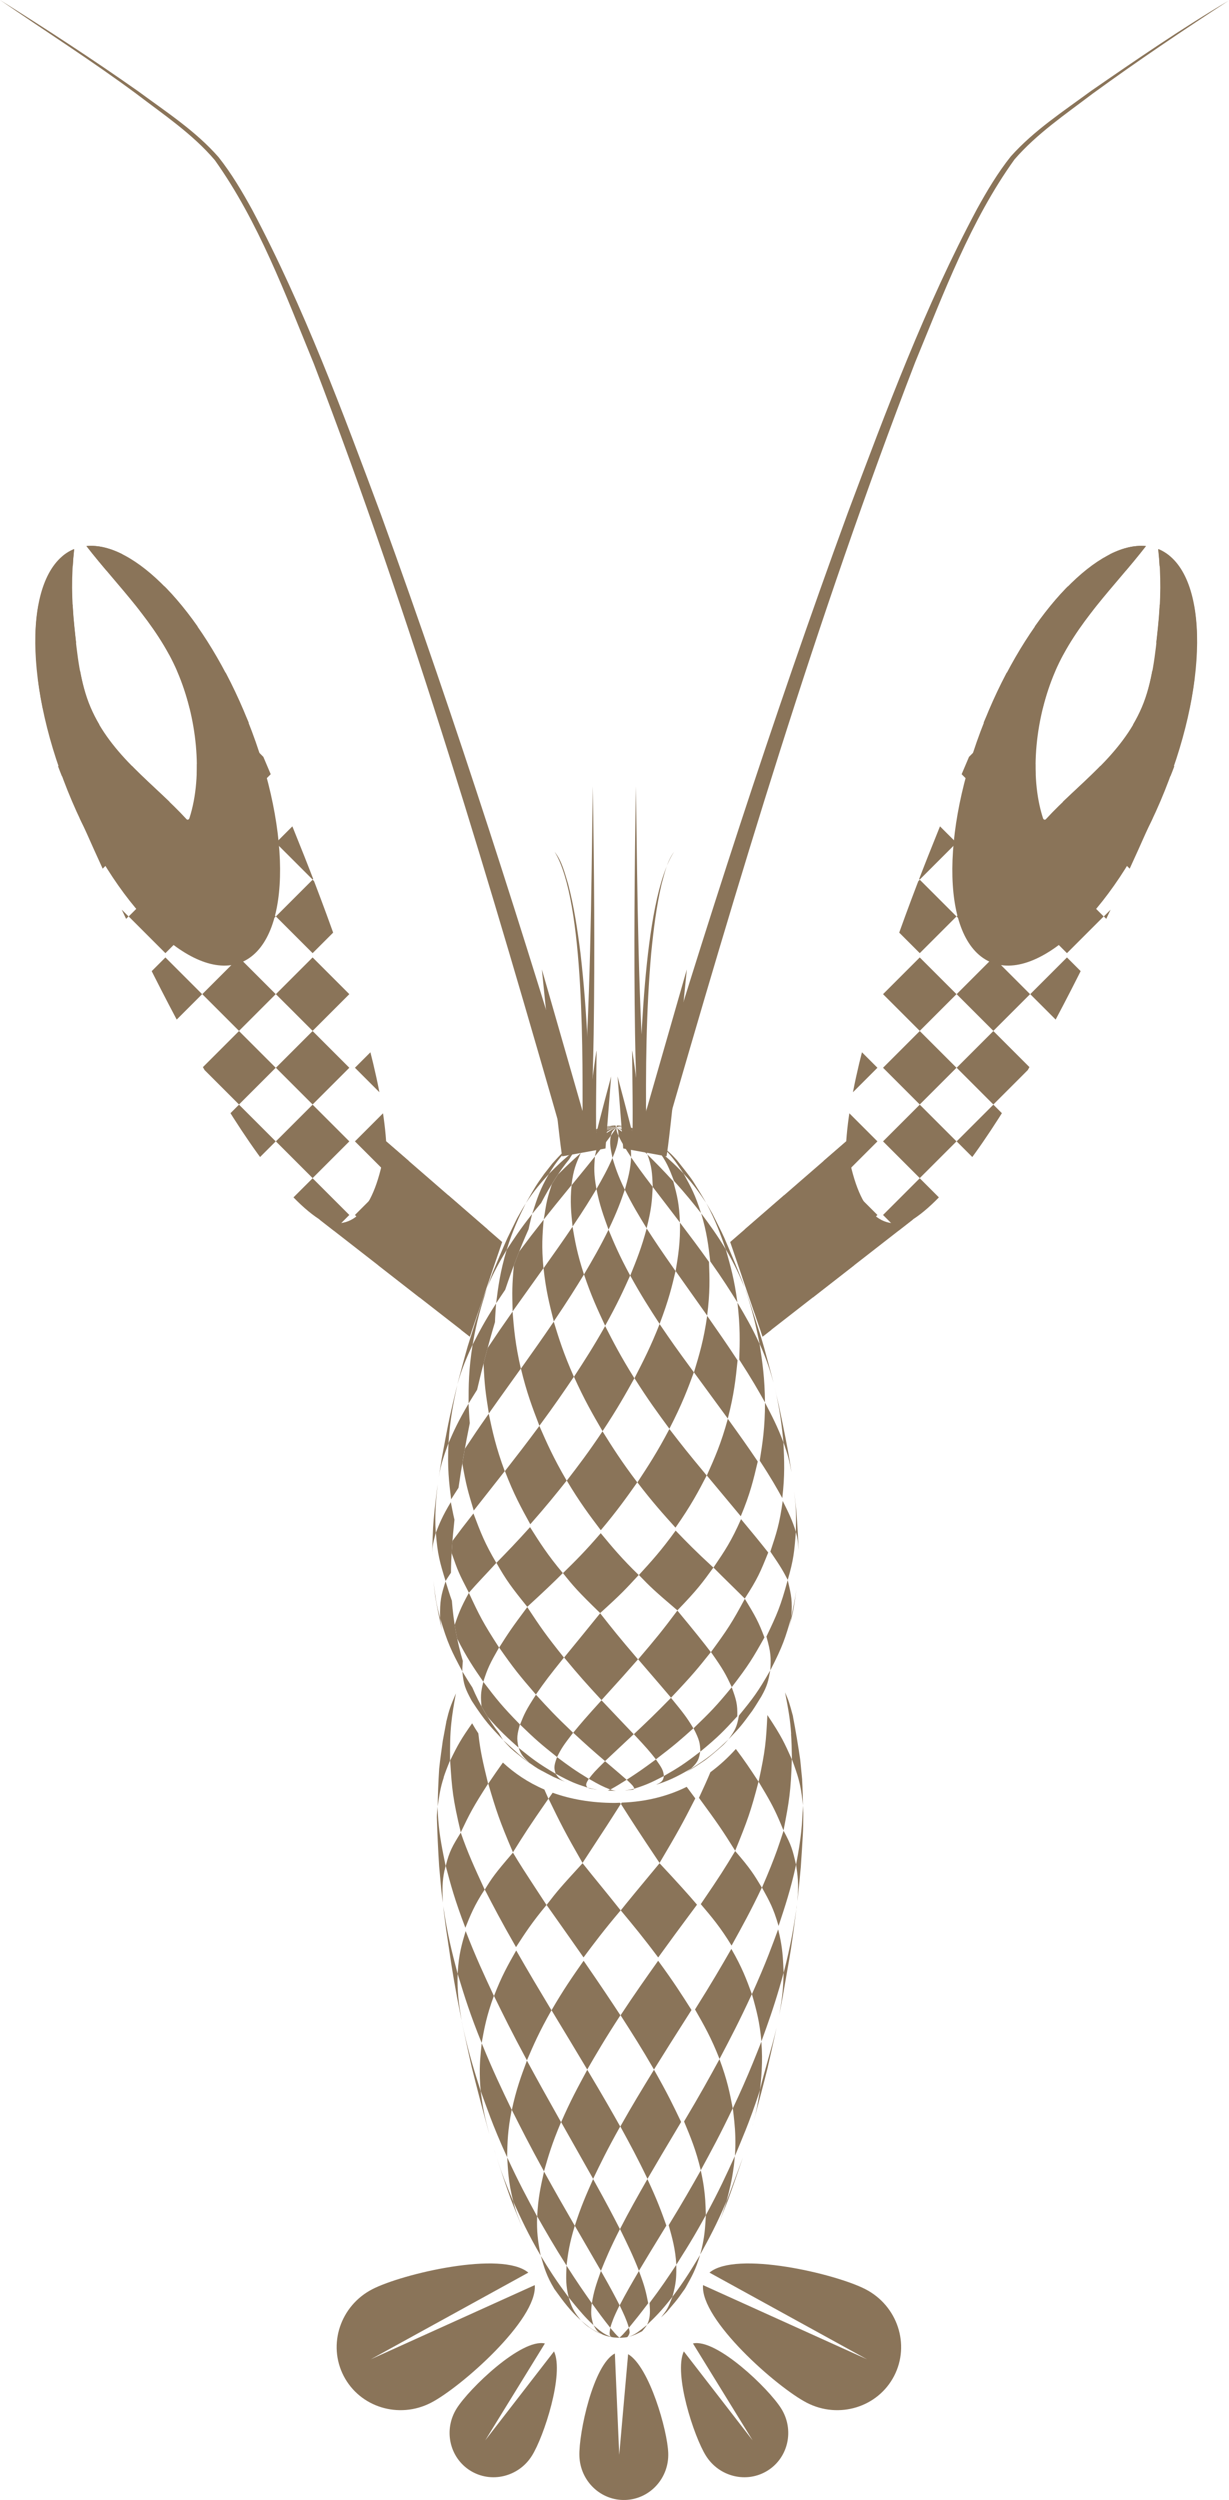 <?xml version="1.0" encoding="UTF-8"?>
<svg id="_圖層_2" data-name="圖層 2" xmlns="http://www.w3.org/2000/svg" width="255.77" height="520.24" xmlns:xlink="http://www.w3.org/1999/xlink" viewBox="0 0 255.77 520.24">
  <defs>
    <symbol id="_新增符號_2" data-name="新增符號 2" viewBox="0 0 450.34 450.34">
      <g>
        <polygon points="74.92 37.46 37.46 74.92 0 37.46 37.46 0 74.92 37.46" style="fill: #8a7459;"/>
        <polygon points="150.01 37.46 112.54 74.92 75.08 37.46 112.54 0 150.01 37.46" style="fill: #8a7459;"/>
        <polygon points="225.09 37.46 187.63 74.92 150.17 37.46 187.63 0 225.09 37.46" style="fill: #8a7459;"/>
        <polygon points="300.17 37.46 262.71 74.92 225.25 37.46 262.71 0 300.17 37.46" style="fill: #8a7459;"/>
        <polygon points="375.25 37.46 337.79 74.92 300.33 37.46 337.79 0 375.25 37.46" style="fill: #8a7459;"/>
        <polygon points="450.34 37.46 412.88 74.92 375.41 37.46 412.88 0 450.34 37.46" style="fill: #8a7459;"/>
        <polygon points="74.92 112.54 37.46 150.01 0 112.54 37.46 75.08 74.92 112.54" style="fill: #8a7459;"/>
        <polygon points="150.01 112.54 112.54 150.01 75.08 112.54 112.54 75.08 150.01 112.54" style="fill: #8a7459;"/>
        <polygon points="225.09 112.54 187.63 150.01 150.17 112.54 187.63 75.08 225.09 112.54" style="fill: #8a7459;"/>
        <polygon points="300.17 112.54 262.71 150.01 225.25 112.54 262.71 75.08 300.17 112.54" style="fill: #8a7459;"/>
        <polygon points="375.25 112.54 337.79 150.01 300.33 112.54 337.79 75.08 375.25 112.54" style="fill: #8a7459;"/>
        <polygon points="450.34 112.54 412.88 150.01 375.41 112.54 412.88 75.08 450.34 112.54" style="fill: #8a7459;"/>
        <polygon points="74.92 187.63 37.46 225.09 0 187.63 37.46 150.17 74.92 187.63" style="fill: #8a7459;"/>
        <polygon points="150.01 187.63 112.54 225.09 75.08 187.63 112.54 150.17 150.01 187.63" style="fill: #8a7459;"/>
        <polygon points="225.09 187.63 187.63 225.09 150.17 187.63 187.63 150.17 225.09 187.63" style="fill: #8a7459;"/>
        <polygon points="300.17 187.63 262.71 225.09 225.25 187.63 262.71 150.17 300.17 187.63" style="fill: #8a7459;"/>
        <polygon points="375.25 187.63 337.79 225.09 300.33 187.63 337.79 150.17 375.25 187.63" style="fill: #8a7459;"/>
        <polygon points="450.34 187.63 412.88 225.09 375.41 187.63 412.88 150.17 450.34 187.63" style="fill: #8a7459;"/>
        <polygon points="74.92 262.71 37.46 300.17 0 262.71 37.46 225.25 74.92 262.71" style="fill: #8a7459;"/>
        <polygon points="150.01 262.71 112.54 300.17 75.08 262.71 112.54 225.25 150.01 262.71" style="fill: #8a7459;"/>
        <polygon points="225.09 262.71 187.63 300.17 150.17 262.71 187.63 225.25 225.09 262.71" style="fill: #8a7459;"/>
        <polygon points="300.17 262.71 262.71 300.17 225.25 262.71 262.71 225.25 300.17 262.71" style="fill: #8a7459;"/>
        <polygon points="375.25 262.71 337.79 300.17 300.33 262.71 337.79 225.25 375.25 262.71" style="fill: #8a7459;"/>
        <polygon points="450.34 262.71 412.88 300.17 375.41 262.71 412.88 225.25 450.34 262.71" style="fill: #8a7459;"/>
        <polygon points="74.92 337.79 37.46 375.25 0 337.79 37.46 300.33 74.92 337.79" style="fill: #8a7459;"/>
        <polygon points="150.01 337.79 112.54 375.25 75.08 337.79 112.54 300.33 150.01 337.79" style="fill: #8a7459;"/>
        <polygon points="225.09 337.79 187.63 375.25 150.17 337.79 187.63 300.33 225.09 337.79" style="fill: #8a7459;"/>
        <polygon points="300.17 337.79 262.71 375.25 225.25 337.79 262.71 300.33 300.17 337.79" style="fill: #8a7459;"/>
        <polygon points="375.25 337.79 337.79 375.25 300.33 337.79 337.79 300.33 375.25 337.79" style="fill: #8a7459;"/>
        <polygon points="450.34 337.79 412.88 375.25 375.41 337.79 412.88 300.33 450.34 337.79" style="fill: #8a7459;"/>
        <polygon points="74.92 412.88 37.46 450.34 0 412.88 37.46 375.41 74.92 412.88" style="fill: #8a7459;"/>
        <polygon points="150.01 412.88 112.54 450.34 75.08 412.88 112.54 375.41 150.01 412.88" style="fill: #8a7459;"/>
        <polygon points="225.09 412.88 187.63 450.34 150.17 412.88 187.63 375.41 225.09 412.88" style="fill: #8a7459;"/>
        <polygon points="300.17 412.88 262.71 450.34 225.25 412.88 262.71 375.41 300.17 412.88" style="fill: #8a7459;"/>
        <polygon points="375.25 412.88 337.79 450.34 300.33 412.88 337.79 375.41 375.25 412.88" style="fill: #8a7459;"/>
        <polygon points="450.34 412.88 412.88 450.34 375.41 412.88 412.88 375.41 450.34 412.88" style="fill: #8a7459;"/>
      </g>
    </symbol>
    <symbol id="_新增符號_5" data-name="新增符號 5" viewBox="0 0 1159.74 770.92">
      <g>
        <use width="450.34" height="450.34" transform="scale(.85)" xlink:href="#_新增符號_2"/>
        <use width="450.34" height="450.34" transform="translate(387.65) scale(.85)" xlink:href="#_新增符號_2"/>
        <use width="450.34" height="450.34" transform="translate(775.31) scale(.85)" xlink:href="#_新增符號_2"/>
        <use width="450.34" height="450.34" transform="translate(0 386.49) scale(.85)" xlink:href="#_新增符號_2"/>
        <use width="450.34" height="450.34" transform="translate(387.65 386.49) scale(.85)" xlink:href="#_新增符號_2"/>
        <use width="450.34" height="450.34" transform="translate(775.31 386.49) scale(.85)" xlink:href="#_新增符號_2"/>
      </g>
    </symbol>
    <clipPath id="clippath">
      <path d="M104.51,258.46l-24.15-20.96c-1.75-25.7-21.6-70.72-29.05-88.18-.04-.11-.09-.2-.13-.3-.17-.4-.33-.81-.5-1.21-8.97-21.05-22.81-35.14-32.68-34.17,6.53,8.43,14.55,15.95,18.94,26.16,4,9.32,5.41,21.44,2.5,30.46-.08,.26-.38,.46-.61,.2-6.73-7.34-15.67-13.18-19.99-23.28-2.19-5.12-2.78-11.21-3.35-16.65-.58-5.51-.63-10.94-.05-16.26-.26,.11-.52,.22-.78,.36-8.42,4.46-9.53,22.12-3.42,41.86,.17,1.18,.83,3.15,2.11,6.15,0,.02,.02,.04,.03,.06,.51,1.33,1.04,2.67,1.61,4.01,.77,1.81,1.58,3.55,2.41,5.25,10.93,24.7,33.21,71.52,49.02,81.75l31.34,24.44,6.73-19.68Z" style="fill: none;"/>
    </clipPath>
    <clipPath id="clippath-1">
      <path d="M151.96,258.46l24.15-20.96c1.75-25.7,21.6-70.72,29.05-88.18,.04-.11,.09-.2,.13-.3,.17-.4,.33-.81,.5-1.21,8.97-21.05,22.81-35.14,32.68-34.17-6.53,8.43-14.55,15.95-18.94,26.16-4,9.32-5.41,21.44-2.5,30.46,.08,.26,.38,.46,.61,.2,6.73-7.34,15.67-13.18,19.99-23.28,2.19-5.12,2.78-11.21,3.35-16.65,.58-5.51,.63-10.94,.05-16.26,.26,.11,.52,.22,.78,.36,8.42,4.46,9.53,22.12,3.42,41.86-.17,1.18-.83,3.15-2.11,6.15,0,.02-.02,.04-.03,.06-.51,1.33-1.04,2.67-1.61,4.01-.77,1.81-1.58,3.55-2.41,5.25-10.93,24.7-33.21,71.52-49.02,81.75l-31.34,24.44-6.73-19.68Z" style="fill: none;"/>
    </clipPath>
  </defs>
  <g id="Layout">
    <g>
      <g>
        <path d="M120.89,239.92c1.41-2.25,1.46-2.33,3.12-3.72,.49-.3,.98-.55,1.48-.77,.82-.27,1.92-.6,2.76-.79-1.65,.62-1.71,.65-2.55,1.49-1.37,.99-2.55,1.84-4.8,3.79" style="fill: #8a7459;"/>
        <path d="M123.81,240.63c.44-2.07,.66-3.11,1.88-4.5,1.55-1,1.71-1.11,2.55-1.49-.85,.77-.88,.8-1.13,1.71-.84,1.13-1.5,2.03-3.3,4.28" style="fill: #8a7459;"/>
        <path d="M127.47,240.95c-.4-1.87-.66-3.11-.35-4.59,.79-1.14,.87-1.25,1.12-1.71,.1,.81,.11,.85,.5,1.75-.19,1.45-.28,2.17-1.27,4.55" style="fill: #8a7459;"/>
        <path d="M131.34,240.81c-1.03-1.58-1.91-2.94-2.6-4.42-.1-1.23-.1-1.31-.5-1.75,1,.71,1.11,.78,2.09,1.59,.7,1.41,1.04,2.12,1.01,4.58" style="fill: #8a7459;"/>
        <path d="M134.72,240.22c-1.47-1.4-2.74-2.61-4.38-3.99-1.06-1.19-1.1-1.23-2.1-1.59,1.79,.56,1.89,.59,3.27,1.27,1.48,1.3,2.23,1.95,3.21,4.31" style="fill: #8a7459;"/>
        <path d="M113.16,253.78c.63-4,.66-4.15,1.68-7.35,.43-.71,.87-1.4,1.31-2.05,2.11-2.07,2.55-2.5,4.71-4.43-1.01,2.28-1.52,3.42-1.93,6.68-2.97,3.64-4.03,4.94-5.78,7.15" style="fill: #8a7459;"/>
        <path d="M119.16,255.23c-.3-2.82-.55-5.26-.2-8.6,3.09-3.78,3.71-4.55,4.85-5.97-.17,2.34-.26,3.51,.32,6.77-1.34,2.21-2.49,4.13-4.97,7.8" style="fill: #8a7459;"/>
        <path d="M126.64,255.87c-1.04-2.87-1.87-5.14-2.51-8.44,1.29-2.28,2.31-4.08,3.33-6.46,.57,1.85,1.05,3.46,2.57,6.61-.83,2.4-1.55,4.47-3.39,8.3" style="fill: #8a7459;"/>
        <path d="M134.57,255.59c-1.66-2.72-2.98-4.87-4.53-8.02,.67-2.38,1.19-4.26,1.3-6.74,1.29,1.86,1.94,2.79,4.5,6.16-.16,3.02-.25,4.53-1.27,8.6" style="fill: #8a7459;"/>
        <path d="M141.5,254.39c-1.88-2.46-3.77-4.92-5.65-7.39-.12-2.85-.19-4.28-1.12-6.75,1.74,1.72,3.11,3.08,5.39,5.58,.82,3.07,1.23,4.62,1.38,8.56" style="fill: #8a7459;"/>
        <path d="M106.68,272.9c-.1-4.33-.12-5.24,.26-9.59,.36-.97,.73-1.92,1.1-2.86,2.31-3.08,2.6-3.47,5.1-6.64-.25,3.11-.46,5.57-.04,10.09q-5.19,7.25-6.42,9" style="fill: #8a7459;"/>
        <path d="M115.25,274.98c-.92-3.64-1.65-6.51-2.13-11.07,2.35-3.31,3.91-5.5,6.03-8.64,.53,3.07,.94,5.5,2.38,9.94-1.76,2.87-3.29,5.34-6.28,9.77" style="fill: #8a7459;"/>
        <path d="M125.94,275.89c-1.63-3.5-2.92-6.27-4.4-10.69,1.83-3.13,3.28-5.59,5.1-9.3,1.18,2.84,2.21,5.29,4.5,9.53-1.41,3.14-2.64,5.85-5.2,10.45" style="fill: #8a7459;"/>
        <path d="M137.27,275.5c-2.14-3.3-3.83-5.91-6.11-10.05,1.33-3.28,2.37-5.87,3.42-9.81,1.99,3.06,2.66,4.09,6.01,8.87-.72,3.07-1.4,5.96-3.32,10.99" style="fill: #8a7459;"/>
        <path d="M147.17,273.77c-2.18-3.09-4.38-6.17-6.56-9.27,.53-3.21,.99-5.98,.9-10.08,2.2,2.91,3.79,5.02,6.04,8.17,.13,3.53,.23,6.31-.38,11.17" style="fill: #8a7459;"/>
        <path d="M101.73,294.13c-.7-4.5-.87-5.57-1.1-10.41,.27-1.07,.55-2.13,.84-3.19,2.33-3.48,2.57-3.84,5.2-7.59,.31,3.77,.56,6.75,1.72,11.85-4.64,6.49-5.36,7.49-6.66,9.34" style="fill: #8a7459;"/>
        <path d="M112.25,296.69c-1.46-3.81-2.62-6.82-3.84-11.89,2.61-3.68,4.34-6.11,6.83-9.77,1.08,3.51,2.01,6.54,4.19,11.47-2.08,3.07-3.87,5.71-7.17,10.19" style="fill: #8a7459;"/>
        <path d="M125.39,297.81c-2.1-3.62-3.76-6.48-5.94-11.31,2.25-3.46,4.03-6.2,6.49-10.56,1.7,3.33,3.17,6.2,6.08,10.87-1.89,3.39-3.52,6.31-6.62,11" style="fill: #8a7459;"/>
        <path d="M139.31,297.32c-2.48-3.37-4.43-6.03-7.27-10.52,1.88-3.66,3.37-6.55,5.23-11.27,2.67,3.91,3.08,4.51,7.13,10.04-1.23,3.34-2.39,6.5-5.09,11.74" style="fill: #8a7459;"/>
        <path d="M151.47,295.21c-2.34-3.21-4.7-6.42-7.05-9.63,1.1-3.64,2.05-6.77,2.75-11.76,2.44,3.5,4.06,5.81,6.33,9.27-.4,3.92-.72,7.02-2.04,12.12" style="fill: #8a7459;"/>
        <path d="M98.59,314.34c-1.25-4.16-1.55-5.14-2.38-9.8,.17-1.01,.35-2.03,.53-3.05,2.22-3.35,2.4-3.63,4.97-7.3,.83,3.89,1.49,6.96,3.33,11.95-2.15,2.74-4.31,5.47-6.46,8.21" style="fill: #8a7459;"/>
        <path d="M110.36,317.19c-1.9-3.45-3.41-6.18-5.28-11.06,2.57-3.3,4.42-5.69,7.17-9.4,1.56,3.57,2.92,6.65,5.68,11.38-2.27,2.85-4.24,5.3-7.57,9.08" style="fill: #8a7459;"/>
        <path d="M125.04,318.44c-2.42-3.21-4.34-5.74-7.08-10.33,2.51-3.27,4.49-5.86,7.43-10.26,2.09,3.34,3.9,6.22,7.23,10.62-2.24,3.17-4.17,5.9-7.59,9.96" style="fill: #8a7459;"/>
        <path d="M140.58,317.9c-2.63-2.92-4.71-5.23-7.93-9.42,2.31-3.52,4.13-6.3,6.66-11.11,2.98,3.86,3.44,4.46,7.76,9.67-1.65,3.18-3.21,6.18-6.49,10.85" style="fill: #8a7459;"/>
        <path d="M154.17,315.53c-2.35-2.83-4.72-5.66-7.07-8.49,1.66-3.71,2.96-6.63,4.37-11.79,2.35,3.26,4.04,5.62,6.23,8.88-.89,3.78-1.59,6.76-3.54,11.4" style="fill: #8a7459;"/>
        <path d="M136.87,239.28c-1.68-1.23-3.14-2.29-5.32-3.39-1.81-.98-1.91-1.04-3.31-1.25,2.2,.31,2.33,.33,3.86,.83,1.97,1.08,2.96,1.62,4.77,3.81" style="fill: #8a7459;"/>
        <path d="M137.38,238.23c-1.96-1.28-2.94-1.93-5.29-2.76-2.19-.75-2.33-.79-3.86-.83,2.21,.05,2.34,.05,3.73,.37,2.04,.81,3.16,1.26,5.41,3.21" style="fill: #8a7459;"/>
        <path d="M132.05,234.87l.55,.2c1.19,.52,1.27,.55,1.95,.94l.42,.25c-1.74-.89-1.81-.93-3.01-1.24-2.2-.49-2.33-.52-3.73-.37,1.69-.19,1.91-.21,2.9-.04l.91,.26" style="fill: #8a7459;"/>
        <path d="M129.86,234.33c.22,.04,.45,.07,.67,.12,.56,.13,.57,.13,.86,.21l.14,.04-.4-.1c-1.65-.22-1.9-.25-2.89,.04q1.1-.38,1.44-.34l.18,.03" style="fill: #8a7459;"/>
        <path d="M128.79,234.22c.17,.01,.34,.02,.51,.04l.24,.03c-.4,.02-.95,.15-1.3,.35,.04-.1,.1-.24,.14-.34-.02-.03-.04-.06-.05-.09,.14,0,.33,0,.47,.01" style="fill: #8a7459;"/>
        <path d="M127.3,234.25c.17-.01,.34-.02,.52-.03,.09,0,.22,0,.31,0-.03,.13,.05,.31,.11,.43-.38-.2-.95-.33-1.38-.35,.13-.01,.31-.03,.44-.05" style="fill: #8a7459;"/>
        <path d="M145.9,252.46c-1.66-2.09-3.09-3.9-5.63-6.71-1.07-2.77-1.61-4.16-3.39-6.45,1.8,1.46,3.22,2.62,5.38,4.92,1.61,2.93,2.42,4.39,3.64,8.24" style="fill: #8a7459;"/>
        <path d="M144.27,245.87c.83,1.31,1.92,3.08,2.68,4.44-1.31-1.94-2.43-3.62-4.69-6.09-1.73-2.6-2.6-3.91-4.86-5.97,1.82,1.45,2.15,1.71,3.49,3.19,1.03,1.31,2.45,3.04,3.38,4.43" style="fill: #8a7459;"/>
        <path d="M153.46,271.02c-1.58-2.53-2.95-4.72-5.65-8.54-.37-3.21-.69-5.98-1.89-9.99,1.79,2.42,3.21,4.33,5.12,7.49,.99,3.46,1.78,6.2,2.42,11.03" style="fill: #8a7459;"/>
        <path d="M150.77,257.67c1.13,2.61,2.6,6.11,3.64,8.75l.55,1.52c-1.02-2.43-1.9-4.52-3.92-7.96-1.09-3.11-2.03-5.8-4.07-9.65,.39,.68,.94,1.58,1.31,2.27,.75,1.52,1.8,3.52,2.49,5.06" style="fill: #8a7459;"/>
        <path d="M159.2,291.83c-1.45-2.58-2.71-4.81-5.35-8.89,.12-3.69,.21-6.88-.38-11.87,1.68,2.85,3,5.11,4.61,8.6,.6,3.92,1.07,7.01,1.12,12.16" style="fill: #8a7459;"/>
        <path d="M158.99,280.32c.61,2.23,1.43,5.21,2,7.45-.65-2.26-1.31-4.6-2.9-8.12-.76-3.64-1.41-6.79-3.11-11.68l.33,.89c1.16,3.42,2.68,7.99,3.68,11.46" style="fill: #8a7459;"/>
        <path d="M162.81,311.76c-1.22-2.21-2.28-4.11-4.7-7.8,.61-3.83,1.08-6.85,1.1-12.08,1.46,2.8,2.61,5.01,3.83,8.27,.18,3.82,.32,6.84-.24,11.62" style="fill: #8a7459;"/>
        <path d="M162.04,292.24q1.64,7.75,2.27,11.52l.42,2.65c-.54-2.75-.64-3.25-1.68-6.27-.35-3.32-.7-6.76-1.88-11.6l.87,3.71" style="fill: #8a7459;"/>
        <path d="M123.47,235.35c1.46-.62,1.86-.76,3.12-1.02,.86,.03,.9,.03,1.64,.31-1.53-.25-1.73-.28-3.04,0-.53,.17-1.24,.43-1.73,.71" style="fill: #8a7459;"/>
        <path d="M120.04,237.25c2.01-1.35,3.11-2.09,5.16-2.61,1.5-.16,1.73-.19,3.04,0-2-.04-2.26-.04-3.77,.4-1.82,.59-2.82,.91-4.43,2.21" style="fill: #8a7459;"/>
        <path d="M119.06,238.27c2.04-1.63,3.07-2.45,5.41-3.23,2.12-.4,2.25-.42,3.77-.4-2.25,.22-2.39,.23-3.84,.85-2.04,.82-3.17,1.27-5.33,2.78" style="fill: #8a7459;"/>
        <path d="M121.53,238.04c-.54,.39-1.28,.9-1.81,1.31,1.58-1.8,2.45-2.8,4.68-3.85,2.24-.65,2.38-.69,3.84-.85l-.18,.03c-2.24,.35-4.42,1.52-6.53,3.37" style="fill: #8a7459;"/>
        <path d="M119.56,237.67l.46-.41c-.51,.42-1.22,.96-1.71,1.4,.37-.3,.88-.68,1.25-.99" style="fill: #8a7459;"/>
        <path d="M109.43,250.39c1.87-3.3,2.11-3.72,3.84-6.13l1.7-2.17c1.92-2.11,1.96-2.15,4.07-3.79-1.93,1.93-2.99,2.99-4.81,6-1.69,1.89-3.02,3.38-4.81,6.1" style="fill: #8a7459;"/>
        <path d="M112.66,250.29c-.57,.69-1.34,1.6-1.9,2.3,1.09-3.4,1.63-5.11,3.47-8.3,1.62-1.63,3.02-3.04,5.46-4.93-.37,.56-.9,1.29-1.23,1.88-2.03,2.47-3.97,5.54-5.81,9.04" style="fill: #8a7459;"/>
        <path d="M101.34,268.06l1.18-3.21c.91-2.19,2.12-5.1,3.1-7.26l1.98-4.05c.53-.94,1.23-2.2,1.81-3.12-1.46,2.98-2.62,5.33-3.97,9.67-1.51,2.57-2.7,4.6-4.1,7.96" style="fill: #8a7459;"/>
        <path d="M105.14,268.39c-.57,.84-1.33,1.96-1.89,2.81,.44-3.49,.83-6.51,2.19-11.1,1.49-2.3,2.78-4.29,5.3-7.47-.22,.94-.55,2.2-.73,3.15-1.74,3.9-3.37,8.15-4.87,12.61" style="fill: #8a7459;"/>
        <path d="M95.17,288.18l.32-1.28c.55-2.01,1.25-4.69,1.83-6.69,.95-3.07,2.25-7.16,3.28-10.21l.73-1.91c-1.18,3.74-2.11,6.69-2.97,11.7-1.25,2.76-2.24,4.94-3.19,8.38" style="fill: #8a7459;"/>
        <path d="M99.29,289.21c-.53,.85-1.25,1.98-1.77,2.84,0-3.75,0-6.99,.84-12.24,1.32-2.57,2.45-4.79,4.88-8.56-.07,1.16-.2,2.71-.23,3.88-1.38,4.62-2.62,9.37-3.72,14.08" style="fill: #8a7459;"/>
        <path d="M91.31,307.41l.6-3.78c1.38-7.43,1.4-7.57,2.31-11.51l.75-3.14,.19-.75c-.84,3.94-1.5,7.05-1.82,12.07-.79,2.16-1.61,4.39-2.03,7.12" style="fill: #8a7459;"/>
        <path d="M95.42,309.6c-.46,.72-1.08,1.67-1.53,2.4-.44-3.51-.81-6.53-.55-11.7,1.1-2.52,1.98-4.51,4.17-8.21,.08,1.22,.14,2.84,.26,4.05-.95,4.65-1.74,9.19-2.35,13.46" style="fill: #8a7459;"/>
        <path d="M97.58,331.43c-2.09-4.06-2.22-4.3-3.59-8.25,.05-.81,.1-1.65,.17-2.52,1.83-2.47,2.02-2.72,4.37-5.72,1.56,4.12,2.35,6.19,4.76,10.29-1.89,2.08-3.86,4.09-5.71,6.21" style="fill: #8a7459;"/>
        <path d="M109.73,334.37c-3.31-4.1-4.37-5.53-6.42-9.15,2.25-2.31,4.03-4.13,7-7.43,1.96,3.11,3.65,5.79,6.82,9.56q-2.67,2.7-7.4,7.02" style="fill: #8a7459;"/>
        <path d="M124.9,335.67c-4.7-4.56-5.54-5.56-7.74-8.31,2.57-2.52,4.59-4.51,7.86-8.31,2.36,2.85,4.4,5.31,7.9,8.7-2.8,3.04-3.64,3.96-8.02,7.92" style="fill: #8a7459;"/>
        <path d="M140.97,335.11c-4.95-4.22-5.56-4.83-8.01-7.36,2.57-2.81,4.6-5.02,7.65-9.24,2.64,2.74,3.97,4.11,7.85,7.7-2.24,3.09-3.36,4.64-7.49,8.9" style="fill: #8a7459;"/>
        <path d="M155,332.66c-2.16-2.17-4.37-4.28-6.52-6.46,2.47-3.65,3.7-5.48,5.74-10.07,2.29,2.76,3.81,4.59,5.66,6.94-1.63,4.05-2.18,5.41-4.89,9.59" style="fill: #8a7459;"/>
        <path d="M100.58,349.96c-1.88-2.73-3.5-5.08-5.44-8.98-.19-.93-.37-1.88-.52-2.84,.67-1.95,1.25-3.63,2.96-6.67,2.17,4.67,2.95,6.24,6.28,11.37-1.89,3.32-2.38,4.29-3.28,7.13" style="fill: #8a7459;"/>
        <path d="M111.52,352.62c-3.54-4.1-4.58-5.4-7.64-9.77,1.93-3.05,2.57-4.03,5.85-8.42,2.82,4.27,3.8,5.71,7.63,10.5-3.08,3.84-3.85,4.84-5.84,7.7" style="fill: #8a7459;"/>
        <path d="M125.18,353.78c-3.36-3.65-4.48-4.88-7.78-8.86,2.5-3.07,5.02-6.13,7.5-9.21,2.7,3.43,3.71,4.71,7.87,9.59-2.63,3-3.11,3.54-7.59,8.48" style="fill: #8a7459;"/>
        <path d="M139.65,353.28q-1.56-1.85-6.84-7.98c3.77-4.43,4.89-5.79,8.16-10.15q4.96,5.98,6.96,8.65c-2.69,3.37-3.8,4.76-8.28,9.48" style="fill: #8a7459;"/>
        <path d="M152.29,351.07c-1.27-2.69-1.75-3.63-4.33-7.28,3.41-4.66,4.39-6.13,7.05-11.09,2.24,3.69,2.84,4.78,4.08,8.04-2.42,4.32-3.28,5.76-6.79,10.33" style="fill: #8a7459;"/>
        <path d="M107.92,363.68c-2.11-1.88-3.93-3.5-6.45-6.44-.43-.7-.85-1.41-1.26-2.15-.16-1.85-.23-2.78,.38-5.1,2.8,3.67,3.86,5.02,7.61,8.86-.54,2.02-.75,2.77-.28,4.83" style="fill: #8a7459;"/>
        <path d="M115.93,365.63c-3.37-2.69-4.41-3.57-7.7-6.76,.89-2.24,1.24-3.03,3.31-6.21,2.74,2.99,3.87,4.23,7.73,7.92-1.95,2.53-2.41,3.18-3.34,5.06" style="fill: #8a7459;"/>
        <path d="M125.92,366.48c-2.79-2.4-3.72-3.22-6.63-5.91,1.78-2.15,2.32-2.8,5.89-6.75,2.22,2.36,4.47,4.71,6.7,7.06q-4.93,4.61-5.97,5.6" style="fill: #8a7459;"/>
        <path d="M136.5,366.11c-1.37-1.73-1.85-2.3-4.59-5.23,3.1-2.94,4.27-4.04,7.73-7.57,2.59,3.18,3.21,3.94,4.66,6.34-2.71,2.43-3.84,3.44-7.8,6.46" style="fill: #8a7459;"/>
        <path d="M145.75,364.5c-.07-1.75-.15-2.37-1.42-4.85,3.62-3.48,4.7-4.6,7.95-8.54,.95,2.62,1.22,3.49,1.16,6.04-2.89,3.15-3.98,4.29-7.69,7.35" style="fill: #8a7459;"/>
        <path d="M117.96,370.9l-.94-.35c-.54-.23-1.27-.53-1.81-.77-.99-.51-2.31-1.19-3.27-1.75-.61-.38-1.21-.78-1.8-1.22-1.14-1.09-1.72-1.63-2.2-3.09,2.9,2.33,3.99,3.2,7.69,5.39,.57,.82,.85,1.23,2.33,1.8" style="fill: #8a7459;"/>
        <path d="M122.27,371.99c-2.49-.81-3.36-1.12-6.63-2.89-.33-1.09-.45-1.5,.29-3.45,2.54,1.89,3.59,2.68,6.6,4.51-.55,.94-.75,1.29-.26,1.82" style="fill: #8a7459;"/>
        <path d="M127,372.39c-1.55-.62-2.14-.9-4.45-2.23,.89-1.16,1.22-1.55,3.37-3.66q3.51,2.98,4.49,3.86c-1.42,.89-2.2,1.39-3.41,2.03" style="fill: #8a7459;"/>
        <path d="M132.01,372.21c-.17-.48-.31-.67-1.58-1.86,2.28-1.49,3.14-2.06,6.07-4.23,1.3,1.86,1.54,2.28,1.66,3.46-2.48,1.28-3.51,1.8-6.15,2.63" style="fill: #8a7459;"/>
        <path d="M137.05,371.24l-.5,.15c1.04-.51,1.47-.72,1.61-1.81,3.05-1.76,4.08-2.39,7.56-5.07-.27,1.49-.37,2.05-1.88,3.51-2.29,1.3-4.1,2.33-6.8,3.21" style="fill: #8a7459;"/>
        <path d="M123.73,372.34c-.27-.04-.62-.1-.89-.14-.17-.06-.4-.11-.55-.2,.61,.14,1.43,.33,2.04,.43l-.6-.08" style="fill: #8a7459;"/>
        <path d="M127.81,372.65c-.79-.01-.85-.02-1.28-.04h-.05c.16-.06,.37-.15,.52-.22,.34,.1,.79,.22,1.14,.26h-.33" style="fill: #8a7459;"/>
        <path d="M130.45,372.56l-.4,.03c.59-.08,1.37-.23,1.95-.37-.06,.08-.17,.18-.27,.2-.38,.04-.9,.1-1.28,.13" style="fill: #8a7459;"/>
        <path d="M163.93,328.76c-.91-1.75-1.33-2.55-3.61-5.88,1.28-3.86,1.92-5.79,2.57-10.54,1.13,2.25,2.02,4.03,2.74,6.44-.32,4.08-.46,5.77-1.69,9.98" style="fill: #8a7459;"/>
        <path d="M165.72,314.29c.19,2.48,.4,5.8,.48,8.29-.17-2.18-.18-2.27-.57-3.8,.06-4.35,.06-4.61-.36-8.52l.45,4.04" style="fill: #8a7459;"/>
        <path d="M160.32,347.56c.14-2.69,.13-3.62-.82-7,2.23-4.67,2.94-6.26,4.43-11.75,.78,3.25,1,4.34,.75,7.75-1.26,4.3-1.73,5.91-4.35,11" style="fill: #8a7459;"/>
        <path d="M164.99,335.57l-.73,3.19c.13-.66,.33-1.54,.41-2.21,.37-1.72,.82-4.03,1.08-5.77-.22,1.44-.46,3.37-.76,4.8" style="fill: #8a7459;"/>
        <path d="M156.61,355.94c-2.38,3.24-2.43,3.3-4.98,5.99,1.33-1.86,1.73-2.51,2.15-4.93,2.95-3.62,3.92-4.86,6.52-9.4-.4,2.17-.58,3.16-1.84,5.4-.56,.88-1.26,2.09-1.86,2.94" style="fill: #8a7459;"/>
        <path d="M146.67,366.33q-2.57,1.75-3.94,2.49c.41-.26,.96-.6,1.34-.89,3.2-2.11,4.27-2.86,7.54-5.98-.32,.35-.73,.83-1.08,1.16-1.13,1-2.64,2.34-3.86,3.22" style="fill: #8a7459;"/>
        <path d="M89.94,323.34v-.16c.17-5.51,.17-5.62,.51-9.01,.19-1.6,.42-3.73,.64-5.32-.31,2.92-.67,6.24-.4,10.11-.58,2.26-.69,2.66-.76,4.38" style="fill: #8a7459;"/>
        <path d="M93.85,327.28c-.34,.52-.81,1.2-1.12,1.73-1.18-3.87-1.67-5.47-2.02-10.05,.73-1.88,1.31-3.37,3.11-6.37,.23,1.1,.49,2.56,.76,3.65-.45,4.12-.7,7.86-.73,11.04" style="fill: #8a7459;"/>
        <path d="M92.11,339.71c-.53-2.22-1.15-5.21-1.54-7.47l-.38-3.35c.54,4.33,.57,4.59,1.4,7.84,.13,.9,.31,2.1,.52,2.98" style="fill: #8a7459;"/>
        <path d="M96.32,345.64c-.04,.65-.12,1.51-.11,2.16-2.31-4.33-3.04-5.82-4.62-11.06-.06-3.71,.2-4.73,1.14-7.67,.38,1.21,.87,2.83,1.31,4.03,.34,4.45,1.12,8.66,2.28,12.55" style="fill: #8a7459;"/>
        <path d="M103.84,360.63c.26,.45,.58,1.05,.88,1.47-2.68-2.79-3.79-3.94-6.44-8.01l-.18-.29c-1.25-2.36-1.62-3.16-1.88-5.97,.62,1,1.43,2.34,2.08,3.32,1.52,3.55,3.38,6.74,5.53,9.48" style="fill: #8a7459;"/>
        <path d="M112.79,368.52c-3.02-1.86-3.2-1.98-5.71-4.02l-.89-.79c-.45-.46-1.05-1.08-1.45-1.58,.74,.68,1.72,1.59,2.48,2.24,1.73,1.64,3.6,3.04,5.57,4.16" style="fill: #8a7459;"/>
      </g>
      <g>
        <path d="M0,0C9.73,6.11,19.37,12.38,28.77,19c5.77,4.26,11.95,8.25,16.72,13.71,2.7,3.41,4.92,7.17,7,10.96,10.81,20.37,18.82,42.02,26.85,63.57,15.71,43.25,29.68,87.07,42.9,131.14,0,0-4.29,1.23-4.29,1.23-15.76-55.16-32.1-110.32-52.64-163.92-5.95-14.51-11.47-29.52-20.6-42.36-4.61-5.43-10.66-9.48-16.32-13.8C19.22,12.72,9.25,6.37,0,0H0Z" style="fill: #8a7459;"/>
        <path d="M117.01,240.63c-.53-1.9-4.24-38.9-4.24-38.9l9.27,32.27s2.12-16.41,2.12-15.3-.26,18.36,0,16.97c.26-1.39,3.03-11.68,3.03-11.68l-1.18,15-9.01,1.64Z" style="fill: #8a7459;"/>
        <path d="M115.42,177.25c1.52,1.91,2.1,4.39,2.81,6.69,1.24,4.72,1.95,9.54,2.57,14.37,1.4,12.09,1.84,24.27,2.06,36.44,0,0-1.63,0-1.63,0,0-13.16,.56-47.15-5.81-57.5h0Z" style="fill: #8a7459;"/>
        <path d="M123.37,163.62c.28,17.19,.44,34.38,.18,51.57-.1,5.73-.23,11.47-.6,17.22l-1.8-.15c1.78-22.81,1.89-45.76,2.22-68.64h0Z" style="fill: #8a7459;"/>
      </g>
      <g>
        <path d="M255.77,.09c-9.6,6.24-19.1,12.64-28.35,19.38-5.65,4.29-11.65,8.35-16.3,13.72-9.16,12.77-14.68,27.72-20.65,42.17-20.59,53.38-36.99,108.33-52.82,163.27,0,0-4.28-1.24-4.28-1.24,13.27-43.9,27.29-87.55,43.05-130.62,8.06-21.47,16.09-43.03,26.92-63.3,2.08-3.78,4.31-7.52,7.01-10.91,4.81-5.4,10.94-9.39,16.7-13.63,9.37-6.48,19.1-13.15,28.74-18.85h0Z" style="fill: #8a7459;"/>
        <path d="M138.7,240.63c.53-1.9,4.24-38.9,4.24-38.9l-9.27,32.27s-2.12-16.41-2.12-15.3c0,1.11,.26,18.36,0,16.97-.26-1.39-3.03-11.68-3.03-11.68l1.18,15,9.01,1.64Z" style="fill: #8a7459;"/>
        <path d="M140.29,177.25c-1.46,1.95-1.97,4.43-2.61,6.74-1.1,4.73-1.68,9.56-2.16,14.39-1.06,12.09-1.16,24.24-1.04,36.37,0,0-1.63,0-1.63,0,.37-13.2,.77-47.29,7.44-57.5h0Z" style="fill: #8a7459;"/>
        <path d="M132.34,163.62c.33,22.88,.44,45.83,2.22,68.64,0,0-1.8,.15-1.8,.15-.37-5.75-.5-11.48-.6-17.22-.26-17.19-.1-34.38,.18-51.57h0Z" style="fill: #8a7459;"/>
      </g>
      <g>
        <g style="clip-path: url(#clippath);">
          <use width="1159.74" height="770.92" transform="translate(-19.17 106.48) scale(.24)" xlink:href="#_新增符號_5"/>
        </g>
        <path d="M97.77,278.14l-31.35-24.41c7.32,3.1,11.92-2.43,13.94-16.23l24.15,20.96-6.73,19.68Z" style="fill: #8a7459;"/>
        <path d="M17.98,113.63c6.53,8.43,14.55,15.95,18.94,26.16,4,9.32,5.41,21.45,2.5,30.47-.08,.26-.38,.46-.61,.2-6.73-7.34-15.68-13.19-19.99-23.28-2.19-5.12-2.78-11.21-3.35-16.66-.58-5.51-.63-10.94-.05-16.27-.26,.11-.52,.22-.78,.36-9.86,5.22-9.71,28.54,.33,52.09,10.04,23.55,26.17,38.41,36.02,33.2,9.86-5.22,9.71-28.54-.33-52.09-8.98-21.05-22.81-35.15-32.69-34.18Z" style="fill: #8a7459;"/>
      </g>
      <g>
        <g style="clip-path: url(#clippath-1);">
          <use width="1159.74" height="770.92" transform="translate(275.64 106.48) rotate(-180) scale(.24 -.24)" xlink:href="#_新增符號_5"/>
        </g>
        <path d="M158.7,278.14l31.35-24.41c-7.32,3.1-11.92-2.43-13.94-16.23l-24.15,20.96,6.73,19.68Z" style="fill: #8a7459;"/>
        <path d="M238.5,113.63c-6.53,8.43-14.55,15.95-18.94,26.16-4,9.32-5.41,21.45-2.5,30.47,.08,.26,.38,.46,.61,.2,6.73-7.34,15.68-13.19,19.99-23.28,2.19-5.12,2.78-11.21,3.35-16.66,.58-5.51,.63-10.94,.05-16.27,.26,.11,.52,.22,.78,.36,9.86,5.22,9.71,28.54-.33,52.09-10.04,23.55-26.17,38.41-36.02,33.2-9.86-5.22-9.71-28.54,.33-52.09,8.98-21.05,22.81-35.15,32.69-34.18Z" style="fill: #8a7459;"/>
      </g>
      <g>
        <path d="M125,485.65c-1.99-1.04-2.19-1.16-4.09-2.78,.37,.34,.85,.82,1.24,1.12l.35,.25,.07,.05h0s0,0,0,0c0,0,0,0,.01,0,.35,.22,.59,.38,.79,.51,.13,.08,.24,.15,.34,.21,.28,.17,.45,.25,.81,.43l.08,.04,.46,.21h.01s0,0,0,0c-.03-.01-.05-.02-.07-.04Z" style="fill: #8a7459;"/>
        <polygon points="112.85 472.21 112.85 472.21 112.85 472.21 112.85 472.21" style="fill: #8a7459;"/>
        <path d="M112.85,472.21c.04,.07,.09,.16,.14,.23,.67,1.16,1.54,2.56,2.24,3.67-.8-1.27-1.64-2.67-2.33-3.81-.02-.03-.04-.06-.05-.09Z" style="fill: #8a7459;"/>
        <path d="M102.92,447.64c-.07-.21-.14-.42-.2-.63,.08,.24,.15,.46,.22,.68,.04,.13,.09,.26,.13,.39,.1,.32,.2,.61,.3,.9-.12-.35-.23-.7-.34-1.03-.03-.11-.07-.21-.1-.31Z" style="fill: #8a7459;"/>
        <path d="M156.66,442.1c-.05,.17-.09,.35-.14,.52,.06-.2,.11-.39,.16-.57,0-.01,0-.02,0-.03,.05-.19,.1-.36,.14-.53-.05,.2-.11,.39-.16,.59,0,.01,0,.02,0,.03Z" style="fill: #8a7459;"/>
        <path d="M127.33,486.35h-.02c-1.24-.5-1.87-.75-3.79-2.48h0c.79,1.35,.81,1.38,2.05,2.01,0,0,0,0,.01,0,0,0,0,0,0,0l.14,.05c.16,.05,.27,.09,.36,.12,.06,.02,.11,.04,.16,.05,.12,.04,.19,.05,.34,.09,.06,.01,.12,.02,.17,.04,.13,.03,.26,.06,.39,.08,.04,0,.07,.02,.11,.02l.18,.03h-.02s-.09-.03-.09-.03Z" style="fill: #8a7459;"/>
        <path d="M127.52,485.02s0,0,0,0c-.15-.18-.31-.37-.51-.61-.03,.18-.05,.34-.08,.48,0,0,0,0,0,0-.12,.79-.11,1.23,.38,1.45l.12,.02,.1,.02h.05s.14,.03,.14,.03h.04s.06,.01,.06,.01c.02,0,.05,0,.07,0,.08,0,.16,.02,.25,.02,.02,0,.04,0,.06,0,.05,0,.09,0,.14,.01,.14,0,.32,.01,.46,.02,0,0,0,0,0,0h0s.09-.03,.09-.03c-.36-.3-.6-.51-1.38-1.44Z" style="fill: #8a7459;"/>
        <path d="M131.02,485.47c0-.05,0-.12,0-.18,0-.14-.02-.29-.05-.44,0,0,0,0,0,0-.03-.16-.07-.31-.1-.45-.19,.22-.35,.41-.52,.59,0,0,0,0,0,0-.27,.31-.51,.58-.71,.79-.3,.32-.54,.54-.73,.66l.08,.03h0c.09,0,.22,0,.31,0h0c.17-.01,.34-.02,.52-.04,.02,0,.05,0,.08,0,.09-.01,.18-.02,.27-.03,.03,0,.05,0,.08-.01,0,0,.01,0,.02,0h.03s.07-.02,.07-.02l.16-.03c.21-.18,.43-.56,.48-.87Z" style="fill: #8a7459;"/>
        <path d="M115.89,477.13c.07,.1,.14,.21,.21,.31,.04,.06,.08,.13,.12,.19l-.12-.18-.16-.24-.43-.65-.05-.08c.05,.08,.1,.15,.15,.23,.09,.15,.19,.28,.28,.42Z" style="fill: #8a7459;"/>
        <path d="M106.84,458.21c-1.61-3.94-2.21-5.39-3.48-9.23,.93,2.84,2.02,6.07,2.94,8.63,.02,.04,.03,.09,.05,.13,.69,1.73,1.57,4.01,2.32,5.8,0,0,0,.01,0,.02,.05,.13,.11,.26,.16,.38-.02-.06-.05-.12-.07-.18-1.28-3.26-1.37-3.5-1.93-5.56Z" style="fill: #8a7459;"/>
        <path d="M100.03,435.12c-1.32-4.16-2.39-7.56-3.53-12.61-.14-.64-.29-1.29-.43-1.99l.06,.32c.3,1.4,.65,3.05,1.01,4.69,.34,1.56,.68,3.12,.99,4.45,0,.02,.01,.04,.01,.06,1.05,4.21,2.5,9.78,3.66,13.95,0,.01,0,.03,.01,.04,0,0,0-.01,0-.02-.93-3.55-1.21-4.63-1.78-8.88Z" style="fill: #8a7459;"/>
        <path d="M95.24,410.74c-1.21-4.63-2.16-8.28-2.99-14.12l.03,.27,.11,1.11,.41,3.16v.08s.01,0,.01,.02c.01,.09,.03,.17,.04,.26,.06,.42,.12,.83,.18,1.21,.22,1.5,.4,2.73,.56,3.76,.13,.87,.24,1.6,.34,2.24,.02,.11,.03,.23,.05,.33,.34,2.15,.56,3.39,1.01,5.86,.03,.15,.05,.29,.08,.44v.05s.48,2.44,.48,2.44l.4,2.06,.11,.55c-.03-.15-.05-.3-.07-.45-.49-3.03-.87-5.53-.75-9.27Z" style="fill: #8a7459;"/>
        <path d="M130.56,486.34h0s-.03,.01-.03,.01c.01,0,.02,0,.03,0,0,0,0,0,0,0,.28-.07,.52-.13,.73-.2,.12-.04,.23-.07,.34-.11,.03-.01,.06-.02,.1-.04,.01,0,.03-.01,.04-.02,.02,0,.04-.01,.06-.02,.07-.03,.15-.06,.22-.09,.04-.02,.08-.04,.12-.05,.03-.01,.05-.02,.08-.03,.04-.02,.08-.03,.12-.05,.03-.01,.06-.03,.09-.04,.27-.13,.58-.28,.97-.48,.05-.03,.1-.05,.16-.08,.01,0,.02-.01,.04-.02,0,0,0,0,0,0,0,0,0,0,0,0,.32-.37,.75-.86,1-1.3-1.7,1.38-2.64,2.14-4.05,2.54h-.05Z" style="fill: #8a7459;"/>
        <path d="M140.03,477.61s0,0,0,0c.29-1.11,.49-2,.61-3,.08-.71,.12-1.49,.11-2.47,0-.26,0-.52-.02-.82-1.66,2.5-3.23,4.85-5.55,7.92,.03,.48,.05,.9,.07,1.28,.02,.65,0,1.19-.09,1.73-.03,.17-.07,.34-.11,.51,0,0,0,0,0,0-.09,.32-.21,.65-.38,1.01,1.57-1.5,2.92-2.8,5.27-5.82,.03-.12,.06-.23,.09-.34Z" style="fill: #8a7459;"/>
        <path d="M139.95,477.95c-.99,2.45-1,2.5-2.38,4.3,.33-.32,.75-.71,1.1-1.06,.01-.01,.03-.03,.04-.04,.03-.03,.08-.07,.11-.11,0,0,.01-.01,.02-.02,0,0,0,0,0-.01,1.42-1.67,2-2.35,2.61-3.2,.24-.33,.5-.7,.82-1.16,.05-.08,.11-.16,.17-.24l-.02,.03-.16,.25-.1,.16,.17-.26,.28-.43,.02-.04,1.14-1.8,.09-.14-.08,.12-1.1,1.71c1.37-2.4,2.08-3.67,3.02-6.78-1.75,2.91-3.26,5.43-5.75,8.71Z" style="fill: #8a7459;"/>
        <path d="M152.7,450.93s0-.02,0-.03c.09-.69,.16-1.42,.23-2.23-1.76,3.86-3.27,7.19-6.03,12.28-.11,2.03-.21,3.85-.67,6.09,0,0,0,0,0,0-.14,.67-.3,1.38-.52,2.14,1.88-3.42,3.36-6.13,5.5-11.14,.62-2.37,1.13-4.36,1.48-7.12Z" style="fill: #8a7459;"/>
        <path d="M149.53,462.77s0,0,0,0c0,0,0,.02,0,.03l.02-.05h0s1.96-4.92,1.96-4.92c.95-2.66,2.21-6.21,3.1-8.9q-.29,.84-3.37,9.11c-.48,1.43-1.14,3.32-1.69,4.72Z" style="fill: #8a7459;"/>
        <path d="M158.52,430.75c0-.06,0-.13,.01-.19,.09-1.67,.09-3.45-.08-5.7-1.18,2.99-2.26,5.71-3.77,9.13-.63,1.44-1.34,2.98-2.17,4.74,.12,.96,.22,1.85,.31,2.75,.21,2.11,.31,4.23,.13,7.16,.74-1.76,1.42-3.38,2.09-5.06,0-.02,.02-.04,.03-.06,.99-2.48,1.96-5.11,3.1-8.6,.15-1.46,.28-2.78,.36-4.17Z" style="fill: #8a7459;"/>
        <path d="M158.17,434.91c-.58,3.43-.72,4.25-1.34,6.57,.97-3.57,2.12-7.96,2.97-11.36,0,0,0-.01,0-.02,0-.01,0-.02,0-.03,.55-2.46,1.31-5.71,1.82-8.17-1.01,4.39-2.43,8.62-3.47,13.01h0Z" style="fill: #8a7459;"/>
        <path d="M165.75,397.15c-.58,3.93-1.15,7.52-2.66,13.35-.13,3.48-.17,4.41-.93,8.86l.53-2.75v-.05s.21-1.06,.21-1.06c.03-.19,.06-.35,.09-.53,0-.01,0-.03,0-.04,.59-3.35,.96-5.47,1.23-7.03,0,0,0,0,0,0,.32-1.87,.49-2.98,.7-4.51,.08-.58,.17-1.22,.28-2l.35-2.69,.25-1.95,.04-.34c-.02,.15-.04,.3-.07,.45-.01,.09-.03,.18-.04,.27Z" style="fill: #8a7459;"/>
        <path d="M92.53,389.2s0,0,0,0c.06-.3,.13-.6,.21-.93-.15-.73-.28-1.4-.41-2.03-.01-.06-.02-.12-.04-.18-.71-3.63-1.07-5.93-1.24-10.1h0c-.05,.67-.14,1.55-.14,2.22,.09,3.05,.28,7.11,.48,10.16l.45,4.95,.31,2.63c-.09-2.79-.14-4.35,.36-6.72Z" style="fill: #8a7459;"/>
        <path d="M167.17,377.12l-.06-1.37c-.18,3.77-.31,6.5-1.44,12.25,.33,2.25,.59,4.05,.29,7.4,0,.04,0,.07,0,.11,0,.07,0,.13-.02,.2l.08-.71c0-.05,.01-.11,.02-.16,.01-.1,.02-.21,.03-.32,.19-1.89,.44-4.22,.59-6.03,0,0,0-.02,0-.02,0,0,0,0,0,0,.2-3,.32-4.82,.39-6.15,0-.09,.01-.19,.02-.28,.09-1.64,.1-2.51,.11-4.07,0-.17,0-.35,0-.54v-.32Z" style="fill: #8a7459;"/>
        <path d="M118.47,478.46c-.04-.12-.07-.23-.11-.36-1.13-1.53-2.12-2.88-3.25-4.59-.09-.14-.18-.27-.27-.41-.69-1.05-1.43-2.23-2.29-3.67,.79,2.74,1.19,4.13,2.75,6.77,0,.02,.02,.03,.02,.04-.03-.04-.06-.09-.08-.13,.03,.05,.06,.1,.09,.15l.14,.22c-.04-.06-.08-.13-.13-.2,0,0,.01,.02,.02,.03,2.08,2.88,3.14,4.33,5.52,6.54-1.16-1.48-1.78-2.28-2.41-4.37,0,0,0-.01,0-.02Z" style="fill: #8a7459;"/>
        <path d="M112.37,468.56c-.4-2.14-.69-4.07-.59-7.34-2.11-3.9-3.78-6.98-6.22-12.26,.07,1.3,.14,2.48,.27,3.72,0,.02,0,.03,0,.05,.17,1.61,.45,3.31,1.02,5.49,1.63,3.57,3.04,6.65,5.68,11.18-.05-.28-.11-.55-.16-.82,0,0,0,0,0-.01Z" style="fill: #8a7459;"/>
        <path d="M92.33,369.85c.32-.97,.74-2.08,1.33-3.5,0-3.22,0-5.26,.26-7.73,0,0,0,0,0,0,.17-1.69,.46-3.59,.96-6.24-1.13,2.68-1.37,3.25-2.01,5.93,0,0,0,.01,0,.02,0,0,0,0,0,.01v.02s0,.02,0,.02l-.72,3.87c-.23,1.7-.56,3.95-.74,5.7,0,.06-.02,.13-.02,.18,0,.03,0,.05,0,.08-.15,2.32-.28,5.39-.3,7.7,.36-2.48,.56-3.91,1.25-5.99,0-.02,.01-.04,.02-.07Z" style="fill: #8a7459;"/>
        <path d="M165.61,388.23c.02-.07,.03-.14,.05-.21,0-.04-.02-.07-.02-.1h0c-.69-2.96-.92-3.91-2.57-6.95-.06,.18-.11,.35-.17,.52-.38,1.17-.76,2.31-1.21,3.59-.72,2-1.64,4.34-3.11,7.72,.8,1.44,1.39,2.52,1.92,3.68,.24,.54,.47,1.1,.7,1.72,.27,.75,.54,1.58,.83,2.58,1.39-4.19,2.49-7.52,3.6-12.54,0,0,0,0,0,0Z" style="fill: #8a7459;"/>
        <path d="M95.43,411.36c1.28,4.2,2.36,7.7,4.81,13.77,.57-3.15,1.02-5.64,2.54-9.8-2.09-4.49-3.75-8.03-5.87-13.49h0c-.8,2.69-1.43,4.84-1.65,8.57,0,.01,0,.02,0,.03,0,.1-.01,.19-.02,.3,.05,.18,.11,.36,.16,.53,0,.03,.02,.05,.02,.08Z" style="fill: #8a7459;"/>
        <path d="M164.63,360.84c.1,1.44,.15,3.09,.18,5.25,.34,.94,.63,1.74,.87,2.46,0,0,0,0,0,0,.75,2.24,1.08,3.81,1.43,7.14-.04-1.56-.07-3.64-.17-5.21,0-.01,0-.03,0-.05v-.11s-.37-3.81-.37-3.81l-.02-.19s0-.06-.01-.1c-.39-2.74-.99-6.32-1.51-9.01,0-.02,0-.03,0-.05,0,0,0-.02,0-.03-.8-2.93-.85-3.11-1.65-4.96,.71,3.66,1.08,5.72,1.27,8.64,0,0,0,0,0,0Z" style="fill: #8a7459;"/>
        <path d="M121.1,481.38s0,0,0,0c.73,.82,1.5,1.64,2.4,2.46-.07-.23-.13-.44-.18-.64,0,0,0-.02,0-.02-.29-1.06-.39-1.9-.15-3.89-1.67-2.38-2.99-4.26-5.27-7.82-.11,2.76-.16,4.14,.46,6.62,.93,1.16,1.8,2.23,2.74,3.28Z" style="fill: #8a7459;"/>
        <path d="M128.95,479.73c-.98-1.91-1.76-3.42-3.89-7.15h0c-1.01,2.86-1.51,4.29-1.88,6.73,1.25,1.73,2.43,3.35,3.82,5.08,.38-1.2,.68-2.14,1.94-4.66Z" style="fill: #8a7459;"/>
        <path d="M130.87,484.39c.17-.2,.33-.4,.5-.6,.92-1.12,1.86-2.29,3.53-4.5-.45-2.27-.67-3.4-1.93-6.71-1.6,2.73-2.75,4.71-4.01,7.15,.8,1.68,1.43,3.02,1.82,4.35,.03,.1,.07,.21,.1,.31Z" style="fill: #8a7459;"/>
        <path d="M119.61,463.16c-2.62-4.54-4.09-7.1-6.39-11.27-.7,3.11-1.25,5.57-1.42,9.33,1.84,3.23,3.43,6.03,6.1,10.23,.31-2.48,.56-4.45,1.72-8.29Z" style="fill: #8a7459;"/>
        <path d="M123.44,453.45c-1.46,3.3-2.61,5.9-3.81,9.72q4.35,7.5,5.43,9.38c1.03-2.54,1.85-4.55,3.95-8.69-1.46-2.84-2.73-5.29-5.57-10.4Z" style="fill: #8a7459;"/>
        <path d="M134.74,453.45c-2.16,3.79-3.72,6.53-5.71,10.4,1.5,3.06,2.69,5.48,3.94,8.69,1.9-3.17,2.35-3.92,5.71-9.41-.99-2.79-1.85-5.2-3.95-9.68Z" style="fill: #8a7459;"/>
        <path d="M106.5,439.05c-2.18-4.53-3.9-8.11-6.25-13.86-.26,2.46-.48,4.52-.38,7.32,0,0,0,.01,0,.02,.03,.8,.08,1.65,.17,2.59,.66,1.83,1.26,3.51,1.93,5.27,0,0,0,.01,0,.02,.93,2.45,2,5.06,3.57,8.5,.06-3.11,.11-5.56,.95-9.86Z" style="fill: #8a7459;"/>
        <path d="M116.76,441.61c-3.05-5.43-4.63-8.24-7.1-12.81-1.25,3.35-2.23,6-3.14,10.27,1.93,3.84,3.6,7.16,6.69,12.78,.91-3.17,1.62-5.68,3.55-10.24Z" style="fill: #8a7459;"/>
        <path d="M123.44,453.4c1.52-3.16,2.83-5.9,5.63-10.89-1.85-3.28-3.46-6.12-6.85-11.8-1.96,3.62-3.52,6.48-5.44,10.9q5.12,9.05,6.66,11.8Z" style="fill: #8a7459;"/>
        <path d="M136.1,430.71c-2.58,4.22-4.45,7.27-7,11.8,2.04,3.73,3.64,6.68,5.65,10.9,2.36-4.04,3.15-5.4,7-11.84-1.53-3.21-2.86-5.98-5.64-10.86Z" style="fill: #8a7459;"/>
        <path d="M114.76,418.32c-2.73-4.55-4.7-7.84-7.33-12.44-1.71,3.02-3.07,5.41-4.62,9.47,1.93,3.95,3.6,7.36,6.85,13.4,1.36-3.17,2.54-5.91,5.11-10.43Z" style="fill: #8a7459;"/>
        <path d="M121.46,408.02c-2.34,3.35-4.18,5.99-6.68,10.3,2.48,4.11,4.97,8.21,7.43,12.34,1.94-3.35,3.61-6.24,6.9-11.29-2.05-3.12-4-6.06-7.66-11.36Z" style="fill: #8a7459;"/>
        <path d="M143.91,418.27c-1.97-3.11-3.67-5.79-6.94-10.25-2.81,3.97-4.85,6.84-7.82,11.35,2.43,3.79,4.35,6.79,6.95,11.29,2.84-4.55,3.51-5.64,7.81-12.39Z" style="fill: #8a7459;"/>
        <path d="M142.58,468.37c1.2-1.93,2.41-3.96,3.95-6.75,.12-.22,.24-.42,.36-.66,0-.1,0-.19,0-.29-.03-.96-.06-1.87-.12-2.81-.12-1.76-.36-3.62-.93-6.21-1.97,3.48-3.67,6.49-6.68,11.4,.75,2.68,1.4,4.99,1.59,8.23,.64-1.01,1.24-1.96,1.83-2.92Z" style="fill: #8a7459;"/>
        <path d="M149.73,428.51c-2.13,3.9-3.98,7.26-7.37,12.96,1.39,3.33,2.48,5.96,3.48,10.14,2.26-4.15,4.04-7.43,6.65-12.89-.63-3.27-1.13-5.85-2.76-10.22Z" style="fill: #8a7459;"/>
        <path d="M152.2,405.56c-2.16,3.75-4.03,6.99-7.56,12.6,1.9,3.31,3.39,5.93,5.1,10.3,2.33-4.42,4.16-7.92,6.73-13.5-1.12-3.07-2.01-5.5-4.26-9.39Z" style="fill: #8a7459;"/>
        <path d="M157.71,419.71c.31,1.47,.56,3.07,.75,5.09,1.36-3.74,2.48-6.87,3.7-11.03,0-.02,.01-.04,.02-.06,.29-1,.59-2.05,.9-3.19-.02-.55-.04-1.07-.07-1.58,0,0,0,0,0,0-.11-2.32-.3-4.45-1.07-7.45-.65,1.77-1.27,3.44-1.97,5.24-.46,1.18-.96,2.42-1.54,3.78-.57,1.34-1.2,2.8-1.95,4.46,.25,.88,.49,1.71,.7,2.54,.19,.72,.37,1.45,.53,2.22Z" style="fill: #8a7459;"/>
        <path d="M100.86,393.21c-2.19-4.76-3.51-7.63-4.97-11.85-1.76,2.86-2.35,3.83-3.13,6.93,1.04,3.91,1.85,7,4.09,12.87,1.01-2.53,1.88-4.72,4.01-7.95Z" style="fill: #8a7459;"/>
        <path d="M113.73,396.41c-5.14-7.85-5.55-8.5-6.98-10.89-3.8,4.42-4.35,5.24-5.86,7.7,1.79,3.46,3.34,6.45,6.5,11.97,1.78-2.76,3.32-5.14,6.35-8.78Z" style="fill: #8a7459;"/>
        <path d="M121.24,387.72c-4.53,4.96-5.11,5.6-7.49,8.69q5.51,7.79,7.69,10.92c2.24-3.01,4.18-5.6,7.72-9.79-2.61-3.31-5.3-6.52-7.92-9.82h0Z" style="fill: #8a7459;"/>
        <path d="M145.06,396.36q-2.62-3.1-7.8-8.63h0q-6.5,7.81-8.07,9.81c2.64,3.18,4.72,5.69,7.79,9.8,2.69-3.71,4.04-5.57,8.07-10.98Z" style="fill: #8a7459;"/>
        <path d="M93.68,366.36c.38,6.03,.55,7.89,2.21,14.94,1.87-3.91,2.55-5.26,5.69-10.13-1.16-4.76-1.65-6.96-2.03-10.46-.46-.7-.9-1.4-1.29-2.1-2.27,3.22-2.98,4.47-4.58,7.76Z" style="fill: #8a7459;"/>
        <path d="M114.13,374.29c-.31-.69-.58-1.31-.84-1.9-3.43-1.47-6.27-3.42-8.63-5.61-.9,1.26-1.81,2.55-3.05,4.39,1.67,5.65,2.28,7.58,5.14,14.29,2.42-3.87,3.23-5.17,7.39-11.17Z" style="fill: #8a7459;"/>
        <path d="M129.19,375.39c-.05-.09-.1-.17-.16-.25-.35,0-.7,.04-1.06,.04-5.01,0-9.28-.8-12.96-2.12-.28,.4-.56,.79-.86,1.23,2.52,5.19,3.41,6.97,7.08,13.38,5.39-8.24,5.49-8.4,7.95-12.27Z" style="fill: #8a7459;"/>
        <path d="M144.7,374.24c-.67-.91-1.26-1.7-1.79-2.41-3.84,1.9-8.33,3.1-13.52,3.29-.06,.09-.11,.17-.17,.27,2.6,4.08,3.38,5.31,8.04,12.28,3.77-6.37,4.74-8.13,7.44-13.43Z" style="fill: #8a7459;"/>
        <path d="M153,385.19c-2.29,3.77-2.97,4.91-7.16,11.05,2.29,2.7,4.1,4.83,6.41,8.63,2.23-4.03,3.99-7.21,6.3-12.07-1.63-2.71-2.37-3.94-5.55-7.61Z" style="fill: #8a7459;"/>
        <path d="M157.86,370.76c-1.85-2.82-2.83-4.3-4.72-6.81-1.57,1.74-3.33,3.38-5.3,4.84-.6,1.46-1.35,3.11-2.38,5.33,3.95,5.39,4.87,6.73,7.54,11.01,2.55-6.26,3.25-8.18,4.86-14.37Z" style="fill: #8a7459;"/>
        <path d="M162.95,380.63c.04,.09,.07,.18,.11,.28,1.18-6.08,1.53-8.13,1.73-14.8-.78-1.75-1.33-2.95-1.99-4.19-.36-.67-.76-1.36-1.25-2.16-.5-.81-1.09-1.73-1.85-2.87-.27,5.48-.41,7.35-1.83,13.87,2.15,3.58,3.06,5.17,4.23,7.87,.26,.6,.54,1.26,.84,2.01Z" style="fill: #8a7459;"/>
      </g>
      <g>
        <path d="M111.29,475.52l-34.13,15.44,32.79-18.04c-5.51-4.64-26.24,.24-32.46,3.45-6.67,3.44-9.34,11.52-5.97,18.05,3.37,6.52,11.51,9.02,18.17,5.58,6.22-3.21,22.21-17.3,21.6-24.48Z" style="fill: #8a7459;"/>
        <path d="M113.39,487.66c-4.87-1.09-15.75,9.37-18.36,13.54-2.77,4.43-1.5,10.21,2.83,12.92,4.33,2.71,10.09,1.32,12.85-3.11,2.47-3.94,6.75-16.99,4.59-21.7l-14.32,18.52,12.42-20.17Z" style="fill: #8a7459;"/>
        <path d="M146.31,475.52l34.13,15.44-32.79-18.04c5.51-4.64,26.24,.24,32.46,3.45,6.67,3.44,9.34,11.52,5.97,18.05-3.37,6.52-11.51,9.02-18.17,5.58-6.22-3.21-22.21-17.3-21.6-24.48Z" style="fill: #8a7459;"/>
        <path d="M144.22,487.66c4.87-1.09,15.75,9.37,18.36,13.54,2.77,4.43,1.5,10.21-2.83,12.92-4.33,2.71-10.09,1.32-12.85-3.11-2.47-3.94-6.75-16.99-4.59-21.7l14.32,18.52-12.42-20.17Z" style="fill: #8a7459;"/>
        <path d="M130.72,489.88l-1.85,20.96-.91-21.09c-4.48,2.32-7.54,16.53-7.38,21.34,.17,5.22,4.45,9.31,9.56,9.14,5.11-.17,9.11-4.53,8.93-9.75-.15-4.67-3.91-17.97-8.36-20.6Z" style="fill: #8a7459;"/>
      </g>
    </g>
  </g>
</svg>